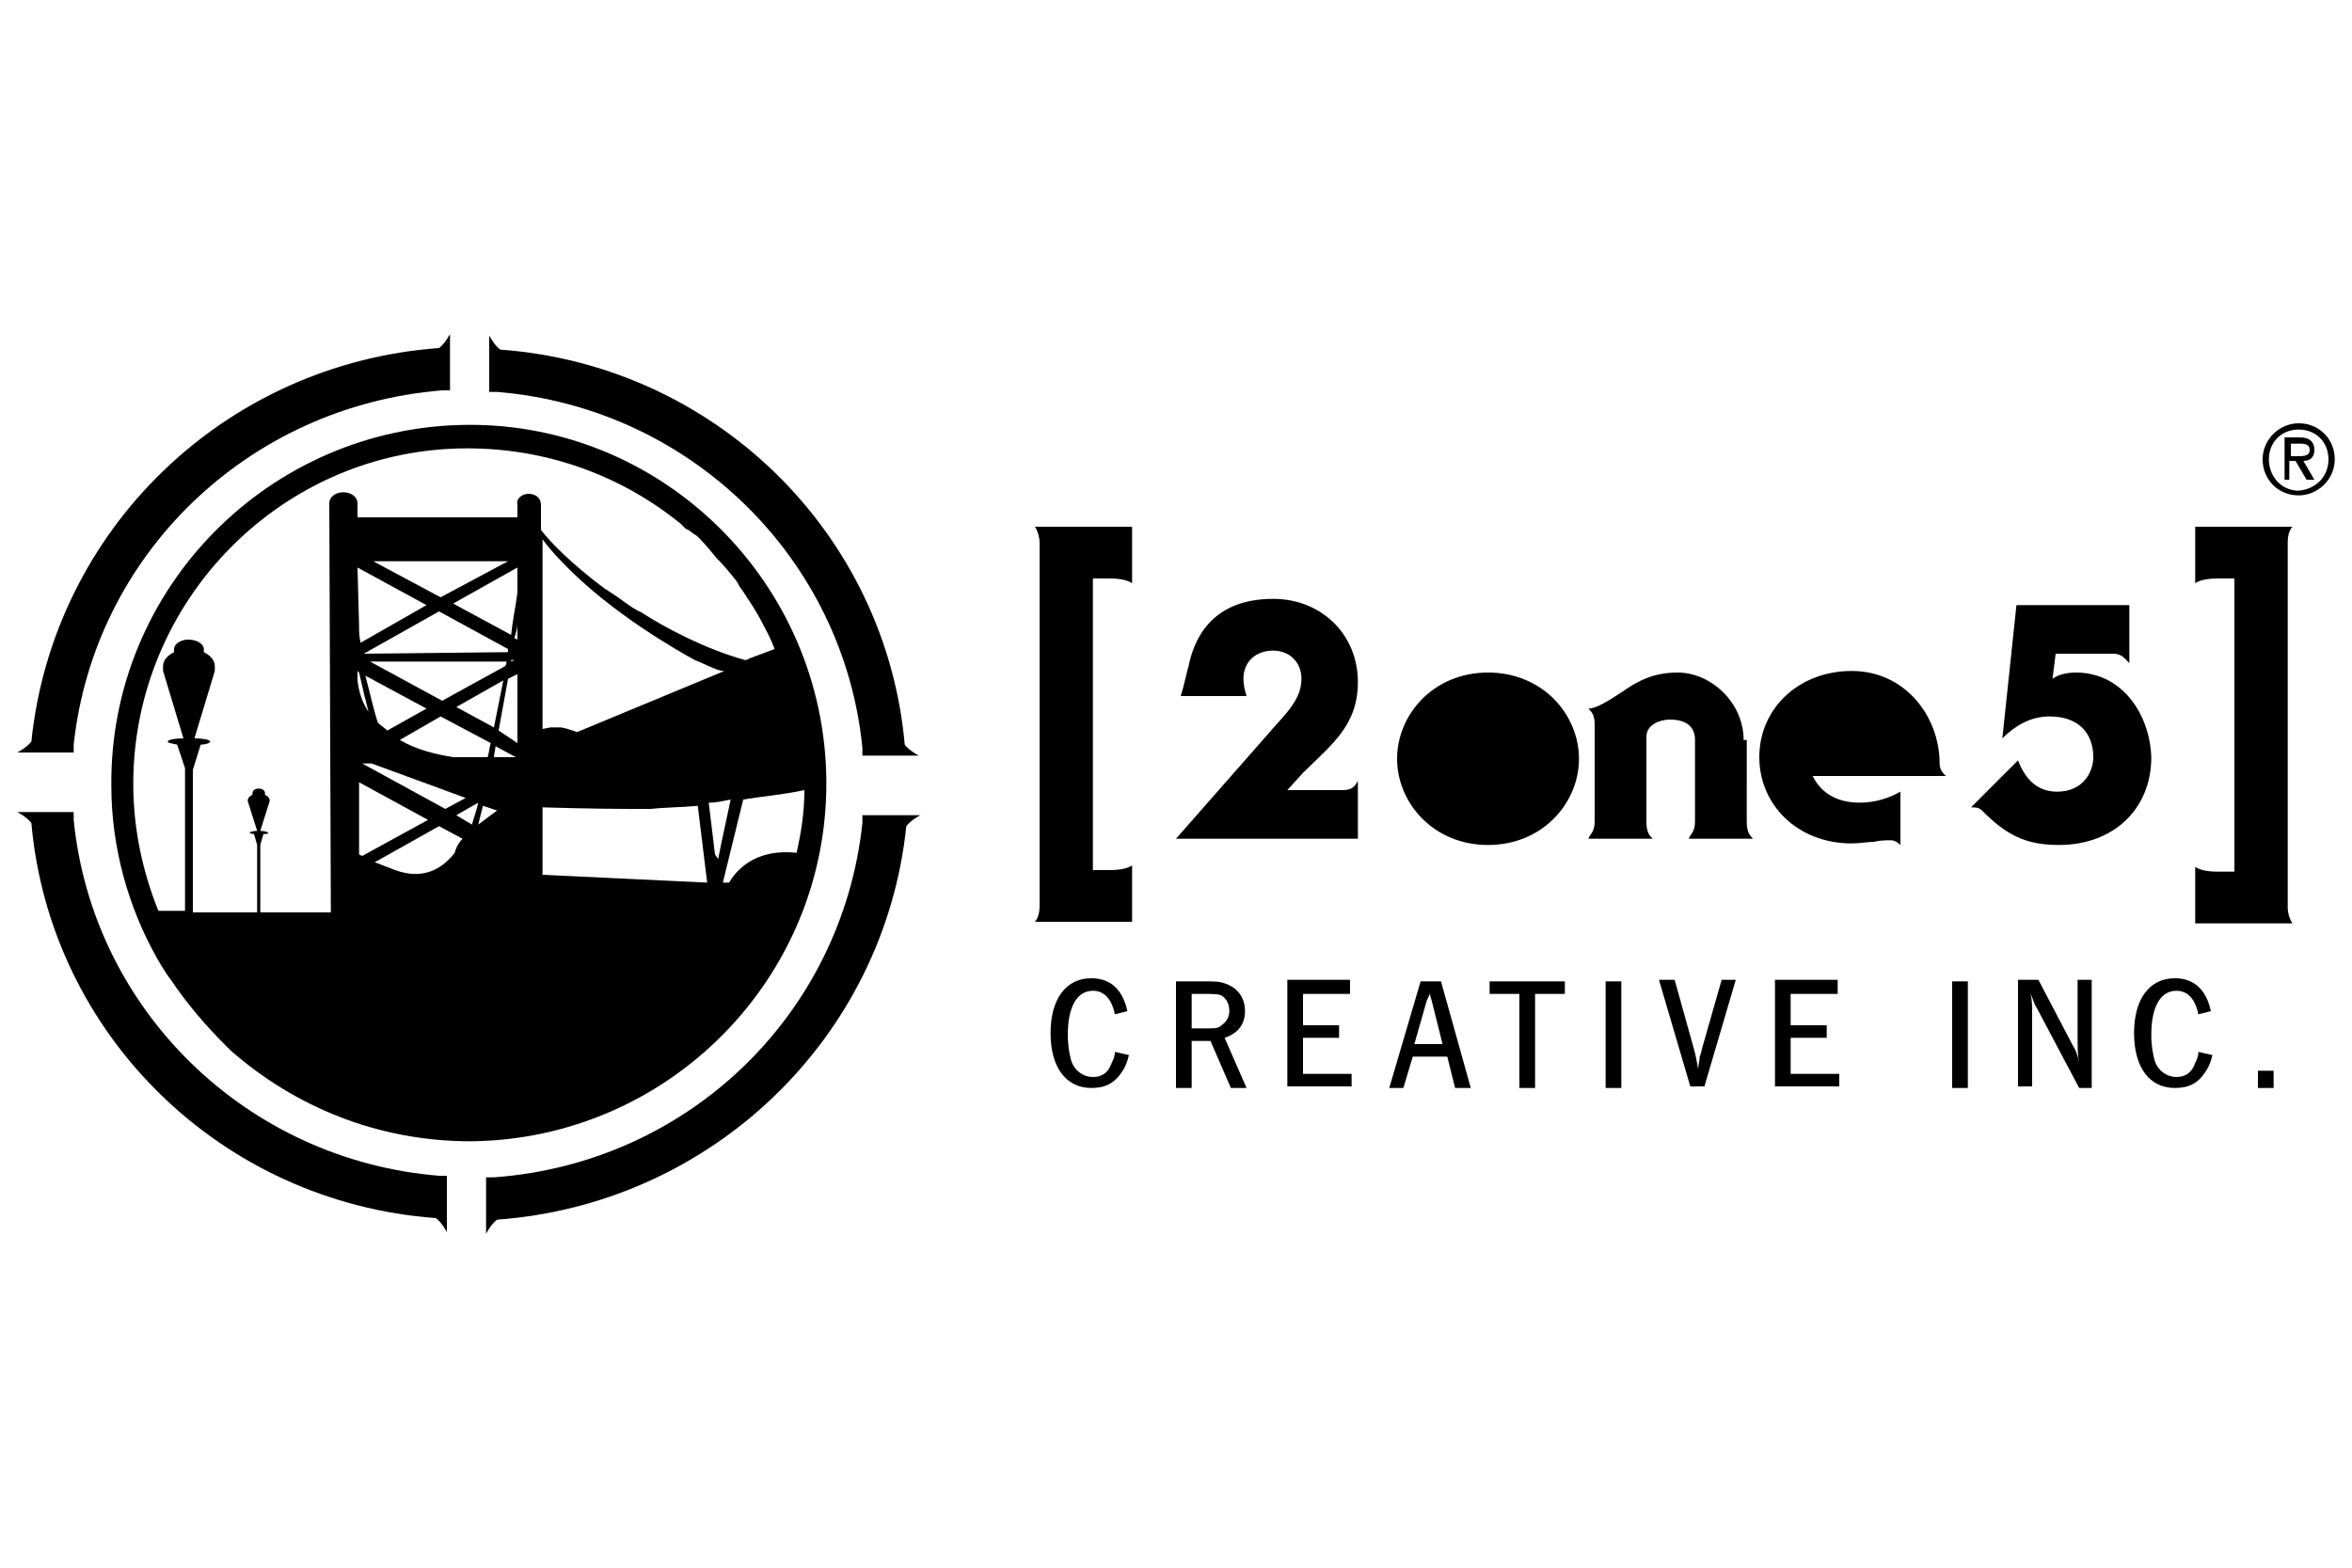 <?xml version="1.0" encoding="utf-8"?>
<!-- Generator: Adobe Illustrator 19.1.0, SVG Export Plug-In . SVG Version: 6.00 Build 0)  -->
<svg version="1.1" id="Layer_1" xmlns="http://www.w3.org/2000/svg" xmlns:xlink="http://www.w3.org/1999/xlink" x="0px" y="0px"
	 viewBox="0 0 150 100" enable-background="new 0 0 150 100" xml:space="preserve">
<g>
	<path d="M145.9,34.6c0-0.4,0.1-0.8,0.3-1H140v3.6c0.3-0.2,0.8-0.3,1.4-0.3h1.1v18.7h-1.1c-0.6,0-1.1-0.1-1.4-0.3v3.6h6.2
		c-0.2-0.3-0.3-0.7-0.3-1V34.6z"/>
	<path d="M66.3,34.6v23.2c0,0.4-0.1,0.8-0.3,1h6.2v-3.6c-0.3,0.2-0.8,0.3-1.4,0.3h-1.1V36.9h1.1c0.6,0,1.1,0.1,1.4,0.3v-3.6H66
		C66.2,33.9,66.3,34.3,66.3,34.6z"/>
	<path d="M86.6,43.5c0-3-2.3-5.3-5.4-5.3c-4.1,0-5.1,2.8-5.4,4.3c-0.1,0.3-0.3,1.3-0.5,1.9h4.2c-0.1-0.3-0.2-0.7-0.2-1.1
		c0-1.1,0.8-1.8,1.9-1.8c1,0,1.8,0.7,1.8,1.8c0,1.4-1.1,2.3-2.2,3.6L75,53.5h11.6v-3.7c-0.2,0.4-0.4,0.6-1,0.6h-3.5l1-1.1
		C84.9,47.5,86.6,46.3,86.6,43.5z"/>
	<path d="M123.7,48.7c0-3-2.2-5.9-5.6-5.9c-3.4,0-5.9,2.4-5.9,5.5c0,3,2.4,5.5,5.9,5.5c0.5,0,1-0.1,1.4-0.1c0.4-0.1,0.8-0.1,1.1-0.1
		c0.2,0,0.4,0.1,0.6,0.3h0v-3.4c-0.7,0.4-1.6,0.7-2.6,0.7c-1.3,0-2.4-0.5-3-1.7h8.5C123.9,49.3,123.7,49.1,123.7,48.7z"/>
	<path d="M132.4,42.9c-0.5,0-1.1,0.1-1.5,0.4l0.2-1.6h3.7c0.5,0,0.7,0.3,1,0.6v-3.7h-7.2l-0.9,8.5c0.8-0.8,1.8-1.4,3-1.4
		c1.9,0,2.8,1.1,2.8,2.6c0,1-0.7,2.2-2.3,2.2c-1.2,0-2-0.7-2.5-2l-3,3c0.3,0,0.5,0,0.7,0.2c1.5,1.5,2.7,2.2,4.9,2.2
		c3.5,0,5.9-2.3,5.9-5.6C137.1,45.5,135.3,42.9,132.4,42.9z"/>
	<path d="M111.2,47.2c0-2.4-2.1-4.3-4.2-4.3c-1.5,0-2.5,0.5-3.5,1.2c-0.9,0.6-1.7,1.1-2.2,1.1c0.2,0.2,0.4,0.4,0.4,1v6.2
		c0,0.7-0.3,0.8-0.4,1.1h4.1c-0.2-0.2-0.4-0.4-0.4-1.1v-5.4c0-0.8,0.9-1.1,1.5-1.1c1.1,0,1.6,0.5,1.6,1.3v5.2c0,0.7-0.3,0.8-0.4,1.1
		h4.1c-0.2-0.2-0.4-0.4-0.4-1.1V47.2z"/>
	<path d="M94.9,42.9c-3.5,0-5.8,2.7-5.8,5.5c0,2.8,2.3,5.5,5.8,5.5c3.5,0,5.8-2.7,5.8-5.5C100.7,45.6,98.4,42.9,94.9,42.9z"/>
</g>
<g>
	<path d="M52.7,49.8c-0.1-12.6-10.4-22.8-22.9-22.7C17.2,27.2,7,37.5,7.1,50.1c0,4,1.1,7.8,2.9,11l0,0c0,0,0.5,0.9,0.9,1.4l0,0
		c1,1.5,2.2,2.9,3.5,4.2c0.1,0.1,0.2,0.2,0.3,0.3c4.1,3.6,9.4,5.8,15.3,5.8C42.6,72.7,52.8,62.4,52.7,49.8z M22.8,36.2l4.4,2.4
		l-4.2,2.4c-0.1-0.4-0.1-0.7-0.1-1.1L22.8,36.2z M32.6,40.5l-3.7-2l4.1-2.3l0,1.6C32.9,38.6,32.7,39.5,32.6,40.5z M33,39.8l0,1
		l-0.2-0.1C32.9,40.4,33,40.1,33,39.8z M32.7,41.6C32.7,41.6,32.7,41.6,32.7,41.6l0.1,0L32.7,41.6z M32.8,42.1l-0.2,0.1
		c0,0,0-0.1,0-0.1L32.8,42.1z M29.7,50.9l-1.3,0.7l-5.3-2.9h0.6L29.7,50.9z M23.3,43.1l3.9,2.1l-2.5,1.4c-0.2-0.2-0.4-0.3-0.6-0.5
		C23.8,45.2,23.6,44.2,23.3,43.1z M28.9,48.3c-1.2-0.2-2.4-0.5-3.4-1.1l2.6-1.5l3.2,1.7c-0.1,0.3-0.1,0.6-0.2,0.9L28.9,48.3z
		 M29.1,45.1l3-1.7c-0.2,1-0.4,2-0.6,3L29.1,45.1z M28.2,44.7l-4.6-2.5l8.7,0c0,0.1,0,0.2-0.1,0.3L28.2,44.7z M23.2,41.7L28,39
		l4.4,2.4c0,0.1,0,0.1,0,0.2L23.2,41.7z M28.1,38.1l-4.3-2.3l8.6,0L28.1,38.1z M22.8,42.8l0.1,0.1c0.2,0.9,0.4,1.7,0.6,2.5
		c-0.4-0.6-0.6-1.2-0.7-2L22.8,42.8z M22.9,54.5l0-4.6l4.4,2.4l-4.2,2.3L22.9,54.5z M29,54.4c-0.7,0.9-1.9,1.8-3.8,1.1l-1.3-0.5
		l4.1-2.3l1.5,0.8C29.3,53.7,29.1,54,29,54.4z M30.1,52.6l-1-0.6l1.4-0.8C30.4,51.7,30.2,52.2,30.1,52.6z M30.5,52.6
		c0.1-0.4,0.2-0.8,0.3-1.2l0.9,0.3L30.5,52.6z M31.5,48.3c0-0.2,0.1-0.5,0.1-0.7l1.3,0.7L31.5,48.3z M31.8,46.6
		c0.2-1.1,0.4-2.2,0.6-3.3l0.6-0.3l0,4.4L31.8,46.6z M34.5,32.2c0-0.4-0.3-0.7-0.8-0.7c-0.4,0-0.8,0.3-0.7,0.7l0,0.8l-10.2,0v-0.9
		c0-0.4-0.4-0.7-0.9-0.7c-0.5,0-0.9,0.3-0.9,0.7l0.1,26.1l-0.6,0l0,0l-1.7,0l-0.5,0l0,0l-0.1,0l0,0l-1.6,0l0-4.3l0.2-0.7
		c0.2,0,0.3,0,0.3-0.1c0,0-0.2-0.1-0.5-0.1l0.6-1.9c0,0,0,0,0,0l0,0l0,0c0,0,0,0,0,0c0-0.2-0.1-0.3-0.3-0.4c0,0,0-0.1,0-0.1
		c0-0.2-0.2-0.3-0.4-0.3c-0.2,0-0.4,0.1-0.4,0.3c0,0,0,0.1,0,0.1c-0.2,0.1-0.3,0.2-0.3,0.4c0,0,0,0,0,0l0,0l0,0c0,0,0,0,0,0l0.6,1.9
		c-0.3,0-0.5,0.1-0.5,0.1c0,0,0.1,0.1,0.3,0.1l0.2,0.7l0,4.3l-4.1,0l0-9.1l0.5-1.6c0.3,0,0.6-0.1,0.6-0.2c0-0.1-0.4-0.2-1-0.2
		l1.3-4.3c0,0,0-0.1,0-0.1l0-0.1h0c0,0,0-0.1,0-0.1c0-0.4-0.3-0.7-0.7-0.9c0-0.1,0-0.1,0-0.2c0-0.3-0.4-0.6-1-0.6
		c-0.5,0-0.9,0.3-0.9,0.6c0,0.1,0,0.1,0,0.2c-0.4,0.2-0.7,0.5-0.7,0.9c0,0,0,0.1,0,0.1l0,0l0,0.1c0,0,0,0.1,0,0.1l1.3,4.3
		c-0.6,0-1,0.1-1,0.2c0,0.1,0.2,0.1,0.6,0.2l0.5,1.5l0,9.1l-1.7,0c-1-2.5-1.6-5.2-1.6-8.1C8.5,38.3,18,28.6,29.8,28.6
		c5.2,0,9.9,1.8,13.6,4.8l0,0l0.2,0.2l0,0c0.1,0.1,0.2,0.2,0.3,0.2l0.4,0.3c0,0,0.1-0.1,1.4,1.5c0.5,0.5,0.9,1,1.3,1.5l0,0
		c0,0.1,0.1,0.1,0.1,0.2l0,0c0.1,0.2,0.3,0.4,0.4,0.6v0c0.1,0.1,0.1,0.2,0.2,0.3v0c0.4,0.6,0.7,1.1,1,1.7c0.5,0.9,0.7,1.5,0.7,1.5
		L47.8,42l0,0l-0.2,0.1l0,0l-0.1,0c-2.5-0.7-5-2-6.7-3.1c-0.1,0-0.2-0.1-0.2-0.1l0,0c-0.1,0-0.1-0.1-0.2-0.1v0
		c-0.6-0.4-1.1-0.8-1.6-1.1l0,0c-0.1-0.1-0.2-0.1-0.3-0.2l0,0c-2-1.5-3.4-2.9-4-3.7L34.5,32.2z M34.6,44.1L34.6,44.1l0-3.4l0,0
		l0-6.3c0.3,0.4,0.7,0.9,1.2,1.4c3.1,3.3,7.6,5.8,8.5,6.3c0.5,0.2,0.9,0.4,1.4,0.6c0.3,0.1,0.4,0.1,0.5,0.1l0,0c0,0,0,0,0,0
		l-9.4,3.9c0,0-0.5-0.2-1-0.3c-0.1,0-0.2,0-0.3,0c-0.1,0-0.3,0-0.4,0c-0.5,0.1-0.5,0.1-0.5,0.1L34.6,44.1z M34.6,55.8v-2.2l0-2.1
		c0,0,0,0,0,0l0,0c0,0,3.2,0.1,5.6,0.1c0.2,0,0.4,0,0.6,0l0,0c0.3,0,0.5,0,0.7,0l0,0c0.9-0.1,2-0.1,3-0.2l0.6,4.9c0,0,0,0,0,0
		L34.6,55.8z M45.8,54.8l-0.2-0.3l-0.4-3.3c0.5,0,0.9-0.1,1.4-0.2L46,53.8L45.8,54.8z M47.4,51c1.2-0.2,2.5-0.3,3.9-0.6
		c0,1.4-0.2,2.7-0.5,4c-2.7-0.3-3.9,1.2-4.3,1.9l-0.4,0L47.4,51z"/>
	<g>
		<path d="M1.9,51.8l0.6,0l1.7,0l0.5,0l0,0.5C5.9,64.4,15.7,74,28,75l0.4,0l0.1,0l0,3.6c0,0-0.3-0.6-0.7-0.9
			C14.1,76.7,3.2,66,2,52.5c-0.3-0.4-0.9-0.7-0.9-0.7L1.9,51.8L1.9,51.8z"/>
	</g>
	<g>
		<path d="M57.8,52l-0.6,0l-1.7,0L55,52l0,0.5c-1.3,12.2-11.1,21.7-23.5,22.6l-0.4,0l-0.1,0l0,3.6c0,0,0.3-0.6,0.7-0.9
			c13.7-1,24.7-11.6,26.1-25.1c0.3-0.4,0.9-0.7,0.9-0.7L57.8,52L57.8,52z"/>
	</g>
	<g>
		<path d="M1.9,48l0.6,0l1.7,0l0.5,0l0-0.5C6,35.4,15.8,25.9,28.2,24.9l0.4,0l0.1,0l0-3.6c0,0-0.3,0.6-0.7,0.9
			C14.3,23.2,3.4,33.8,2,47.3C1.7,47.7,1.1,48,1.1,48L1.9,48L1.9,48z"/>
	</g>
	<g>
		<path d="M57.8,48.2l-0.6,0l-1.7,0l-0.5,0l0-0.5C53.8,35.6,44,26,31.7,25l-0.4,0l-0.1,0l0-3.6c0,0,0.3,0.6,0.7,0.9
			C45.6,23.3,56.5,34,57.7,47.5c0.3,0.4,0.9,0.7,0.9,0.7L57.8,48.2L57.8,48.2z"/>
	</g>
</g>
<g>
	<path d="M144.3,29.3c0-1.3,1.1-2.3,2.3-2.3c1.3,0,2.3,1,2.3,2.3c0,1.3-1.1,2.3-2.3,2.3C145.3,31.6,144.3,30.6,144.3,29.3z
		 M148.5,29.3c0-1.1-0.8-1.9-1.9-1.9c-1.1,0-1.9,0.8-1.9,1.9c0,1.1,0.8,2,1.9,2C147.7,31.2,148.5,30.4,148.5,29.3z M146.1,30.6h-0.4
		v-2.7h1c0.6,0,0.9,0.3,0.9,0.8c0,0.5-0.3,0.7-0.7,0.7l0.7,1.2h-0.5l-0.7-1.2h-0.4V30.6z M146.1,29.1h0.5c0.5,0,0.7-0.1,0.7-0.4
		c0-0.3-0.2-0.4-0.6-0.4h-0.6V29.1z"/>
</g>
<g>
	<path d="M71.1,64.7c-0.2-1-0.7-1.5-1.4-1.5c-1,0-1.6,1-1.6,2.8c0,0.7,0.1,1.2,0.2,1.6c0.2,0.7,0.8,1.1,1.4,1.1c0.6,0,1-0.3,1.2-0.9
		c0.1-0.2,0.2-0.4,0.2-0.7l0.9,0.2c-0.1,0.4-0.2,0.7-0.4,1c-0.5,0.8-1.1,1.1-2,1.1c-1.6,0-2.6-1.3-2.6-3.5c0-2.2,1-3.5,2.6-3.5
		c1.2,0,2,0.7,2.3,2.1L71.1,64.7z"/>
	<path d="M76.8,62.6c0.8,0,1,0,1.5,0.2c0.7,0.3,1.1,0.9,1.1,1.7c0,0.8-0.4,1.4-1.3,1.7l1.4,3.2h-1l-1.3-3h-0.1h-0.5h-0.5h-0.1v3h-1
		v-6.8H76.8z M76.9,65.6c0.6,0,0.8,0,1-0.2c0.3-0.2,0.5-0.5,0.5-0.9c0-0.5-0.2-0.8-0.5-1c-0.2-0.1-0.6-0.1-1.1-0.1h-0.8v2.2H76.9z"
		/>
	<path d="M86.1,62.6v0.8h-3v2h2.3v0.8h-2.3v2.3h3.1v0.8h-4.1v-6.8H86.1z"/>
	<path d="M89.5,69.4h-0.9l2-6.8h1.3l1.9,6.8h-1l-0.5-2h-2.2L89.5,69.4z M92,66.6l-0.7-2.8c-0.1-0.3-0.1-0.3-0.1-0.6
		c0,0.2,0,0.2-0.1,0.4L91,63.8l-0.8,2.8H92z"/>
	<path d="M99.8,62.6v0.8h-1.9v6h-1v-6h-1.9v-0.8H99.8z"/>
	<path d="M103.4,69.4h-1v-6.8h1V69.4z"/>
	<path d="M108,66.8c0.2,0.7,0.2,0.9,0.3,1.4c0-0.3,0.1-0.5,0.1-0.8c0.1-0.2,0.1-0.4,0.2-0.7l1.2-4.2h0.9l-2,6.8h-0.9l-2-6.8h1
		L108,66.8z"/>
	<path d="M117.2,62.6v0.8h-3v2h2.3v0.8h-2.3v2.3h3.1v0.8h-4.1v-6.8H117.2z"/>
	<path d="M125.5,69.4h-1v-6.8h1V69.4z"/>
	<path d="M133.4,69.4h-0.8l-2.7-5.1c-0.2-0.3-0.2-0.5-0.4-0.9c0.1,0.4,0.1,0.7,0.1,1.4v4.5h-0.9v-6.8h1.3l2.2,4.2
		c0.2,0.3,0.3,0.6,0.4,1.1c-0.1-0.5-0.1-1-0.1-1.6v-3.7h0.9V69.4z"/>
	<path d="M140.2,64.7c-0.2-1-0.7-1.5-1.4-1.5c-1,0-1.6,1-1.6,2.8c0,0.7,0.1,1.2,0.2,1.6c0.2,0.7,0.8,1.1,1.4,1.1
		c0.6,0,1-0.3,1.2-0.9c0.1-0.2,0.2-0.4,0.2-0.7l0.9,0.2c-0.1,0.4-0.2,0.7-0.4,1c-0.5,0.8-1.1,1.1-2,1.1c-1.6,0-2.6-1.3-2.6-3.5
		c0-2.2,1-3.5,2.6-3.5c1.2,0,2,0.7,2.3,2.1L140.2,64.7z"/>
	<path d="M145,69.4h-1v-1.1h1V69.4z"/>
</g>
</svg>

